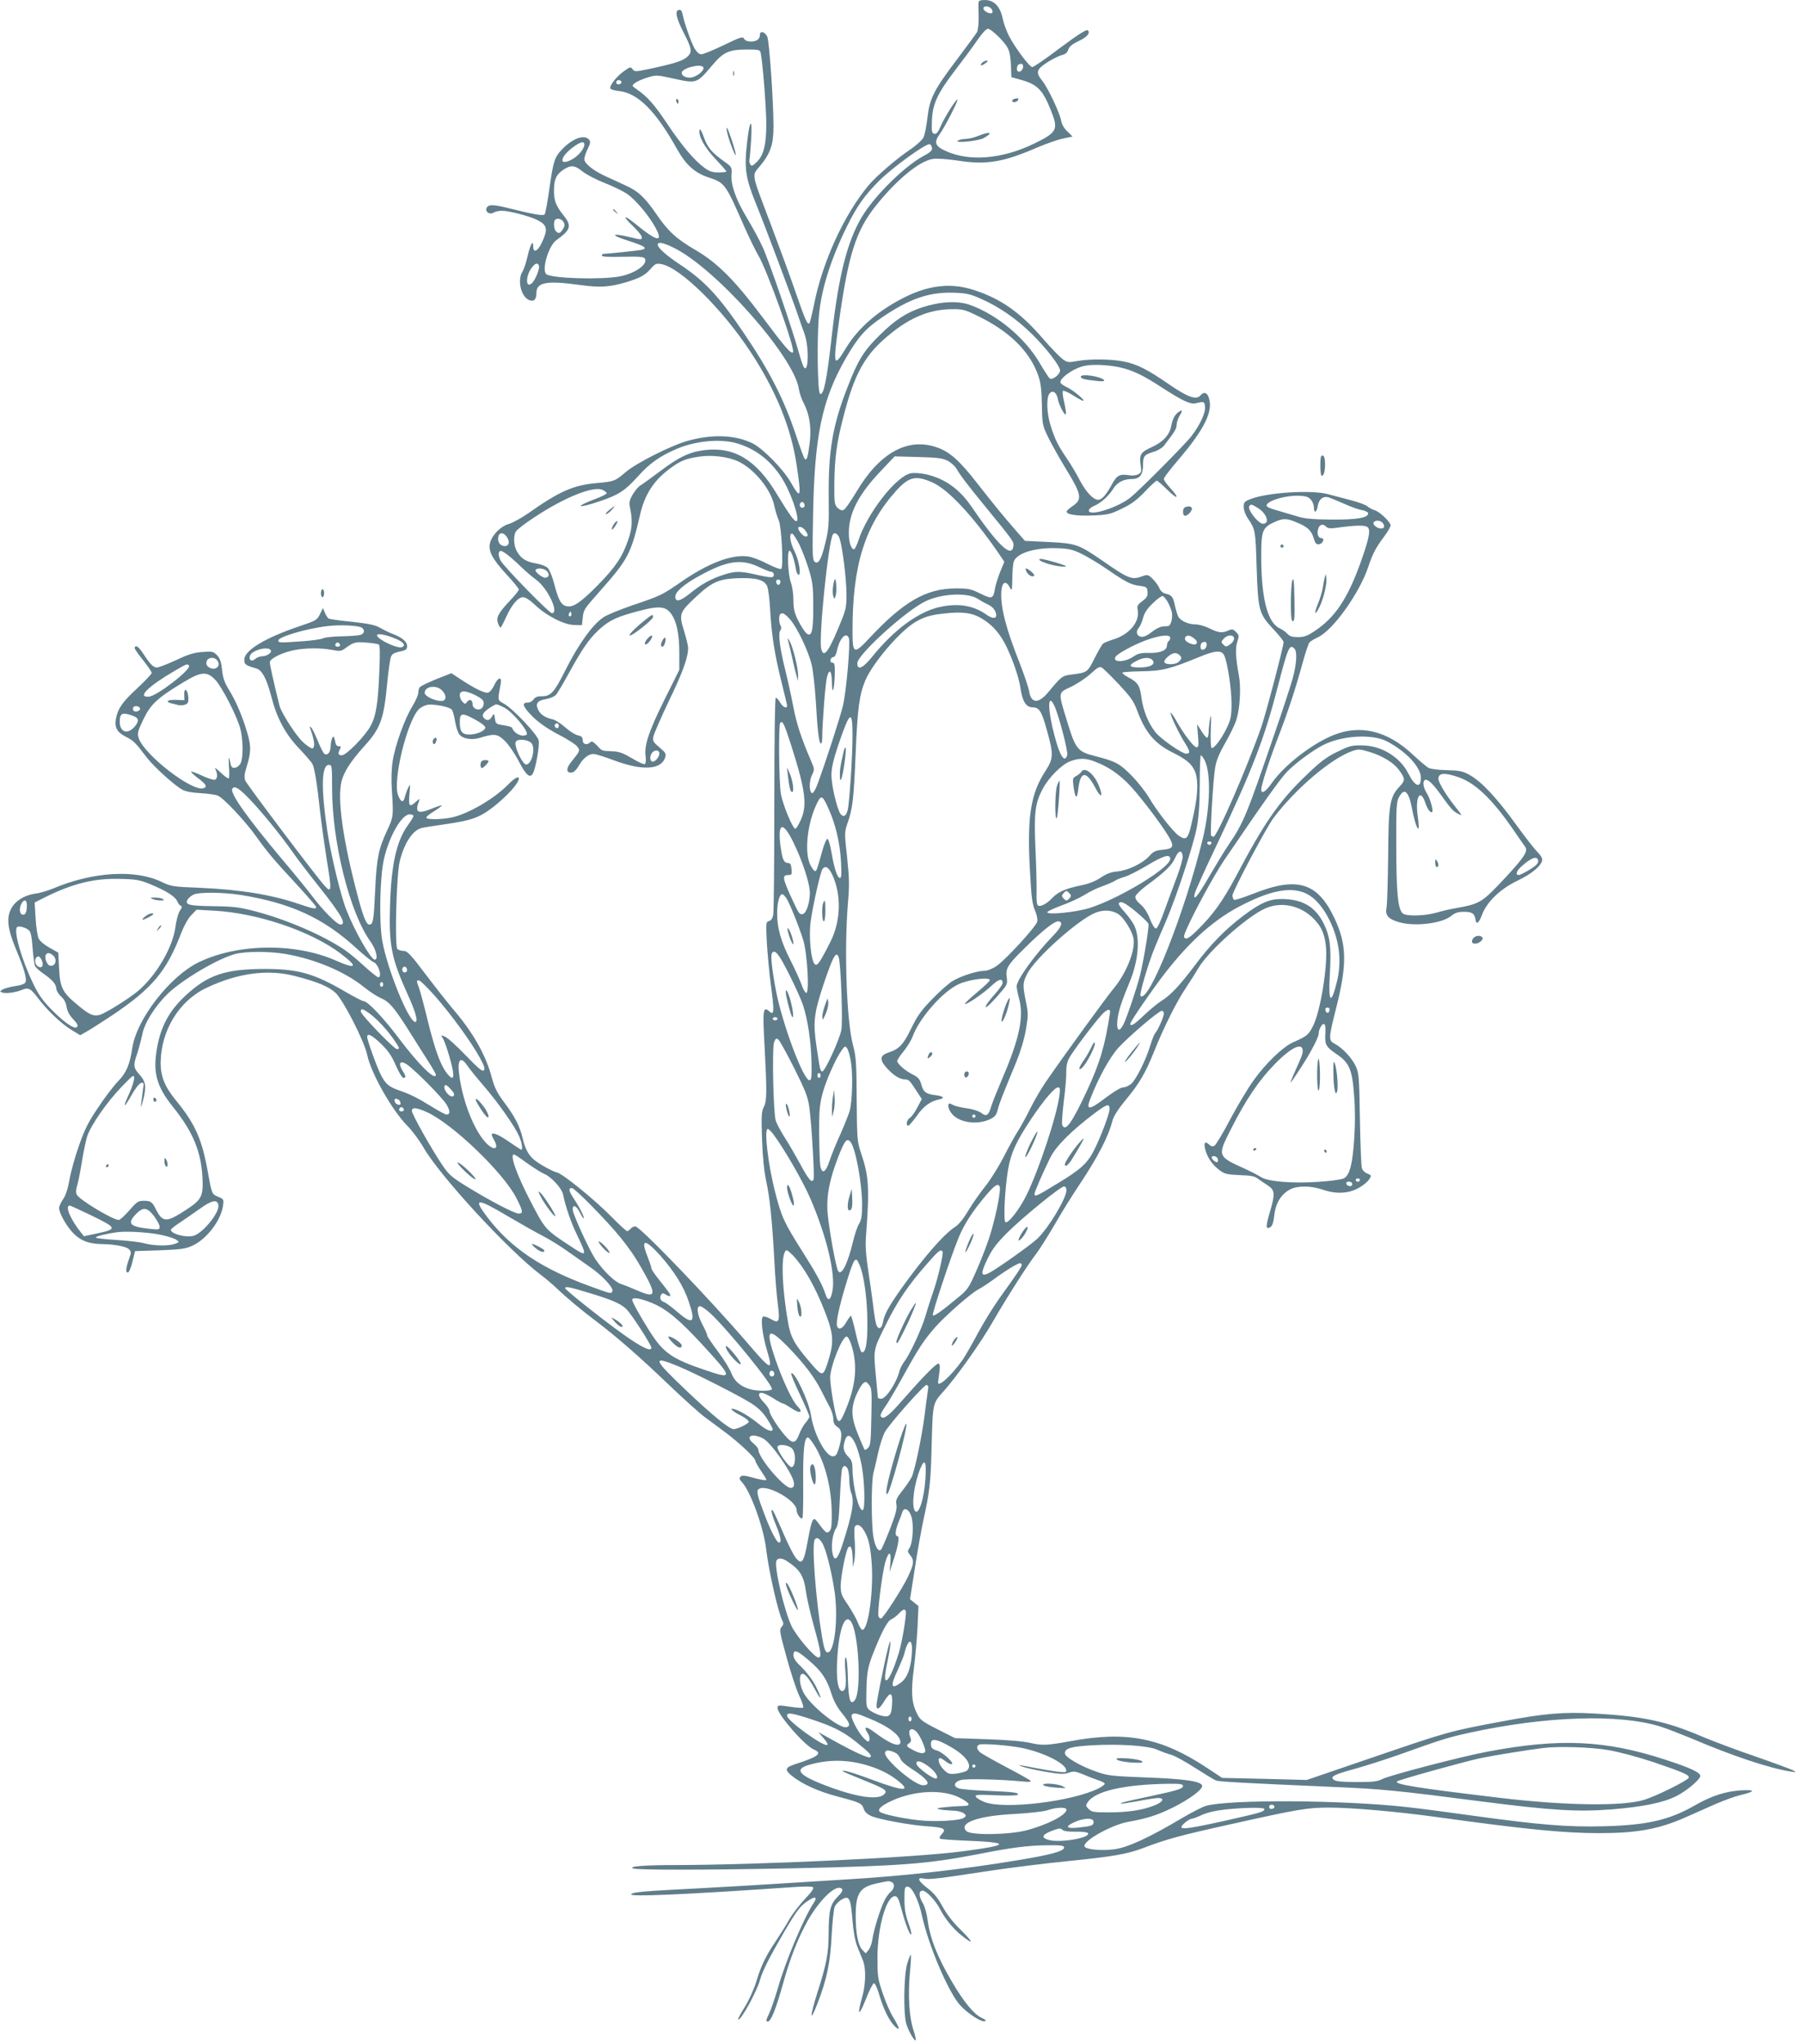 <?xml version="1.0" standalone="no"?>
<!DOCTYPE svg PUBLIC "-//W3C//DTD SVG 20010904//EN"
 "http://www.w3.org/TR/2001/REC-SVG-20010904/DTD/svg10.dtd">
<svg version="1.0" xmlns="http://www.w3.org/2000/svg"
 width="1130pt" height="1280pt" viewBox="0 0 1130 1280"
 preserveAspectRatio="xMidYMid meet">
<g transform="translate(0,1280) scale(0.1,-0.1)"
fill="#607d8b" stroke="none">
<path d="M6129 12783 c0 -10 0 -50 1 -90 1 -40 -4 -82 -10 -94 -7 -12 -64 -90
-127 -173 -144 -191 -170 -242 -184 -366 -6 -52 -17 -107 -25 -122 -8 -15 -44
-48 -79 -72 -86 -57 -214 -167 -263 -225 -153 -182 -290 -479 -343 -748 -12
-59 -25 -112 -29 -117 -12 -12 -25 16 -89 201 -32 93 -100 278 -151 413 -129
342 -122 305 -68 372 65 80 83 133 83 248 0 152 -26 533 -39 560 -14 31 -46
40 -46 13 0 -28 -20 -43 -57 -43 -20 0 -36 6 -42 17 -8 16 -21 12 -128 -40
-65 -31 -128 -57 -140 -57 -14 0 -28 13 -42 36 -21 36 -66 163 -76 217 -4 20
-11 27 -23 25 -26 -5 -16 -51 28 -138 54 -105 57 -124 28 -153 -27 -27 -79
-44 -233 -77 -94 -20 -100 -20 -112 -4 -12 17 -16 16 -55 -12 -45 -31 -91 -90
-85 -108 2 -6 26 -13 53 -16 119 -12 232 -125 365 -364 55 -98 110 -148 194
-176 107 -36 107 -36 230 -316 30 -67 67 -143 83 -170 55 -89 236 -594 219
-610 -12 -12 -46 26 -192 221 -171 228 -279 337 -415 417 -125 73 -175 119
-248 226 -73 106 -115 146 -197 182 -33 16 -85 39 -115 53 -79 35 -140 83
-140 109 0 12 9 41 21 65 17 35 19 46 9 58 -29 35 -103 9 -167 -58 -50 -51
-57 -73 -83 -257 -11 -79 -24 -148 -29 -153 -10 -10 -72 1 -224 39 -100 25
-131 25 -140 -1 -9 -22 21 -41 44 -27 10 7 34 12 52 12 46 0 177 -34 225 -59
60 -31 65 -57 27 -138 -26 -57 -55 -71 -55 -27 0 46 -18 15 -35 -59 -9 -39
-23 -83 -32 -97 -33 -50 -12 -152 37 -177 32 -16 50 -1 50 43 0 67 65 78 276
49 120 -17 183 -13 284 17 91 28 120 44 156 85 28 32 35 35 67 29 119 -22 383
-282 559 -551 159 -242 254 -476 288 -708 31 -205 26 -218 -36 -109 -48 84
-173 211 -239 245 -107 53 -250 60 -405 17 -103 -28 -323 -139 -389 -195 -68
-58 -75 -61 -181 -70 -149 -13 -235 -51 -432 -190 -43 -30 -97 -59 -120 -66
-51 -14 -104 -67 -118 -117 -14 -51 12 -101 103 -200 43 -46 77 -88 77 -94 0
-6 -27 -40 -61 -75 -69 -74 -83 -102 -69 -138 5 -14 12 -25 15 -25 3 0 18 28
34 63 36 80 76 127 107 127 16 0 43 -18 77 -50 69 -66 182 -124 245 -124 l47
-1 5 46 c6 52 7 53 105 164 180 203 197 235 255 485 28 121 84 209 180 281 69
52 101 66 187 79 82 13 185 0 250 -31 99 -48 203 -175 223 -277 7 -31 19 -72
28 -91 18 -42 30 -295 15 -304 -6 -4 -44 11 -86 32 -41 22 -96 43 -121 46
-101 15 -250 -41 -421 -160 -117 -81 -127 -86 -302 -145 -81 -28 -165 -62
-185 -77 -68 -46 -156 -170 -236 -329 -69 -138 -92 -164 -145 -164 -31 0 -45
-5 -55 -20 -7 -11 -23 -20 -37 -20 -40 0 -30 -26 32 -89 40 -38 91 -74 161
-111 57 -29 111 -64 119 -77 17 -25 18 -23 -41 -97 -32 -40 -29 -69 6 -64 13
2 30 19 43 42 29 52 68 80 103 73 15 -3 72 -21 127 -42 170 -62 284 -55 310
18 9 27 6 32 -34 66 -40 34 -44 41 -38 70 4 18 47 117 96 220 87 179 121 274
121 333 0 15 -12 64 -26 109 -32 102 -28 115 72 208 102 96 145 115 263 120
114 4 165 -9 185 -47 8 -16 16 -79 20 -152 9 -159 28 -278 71 -451 19 -76 35
-143 35 -148 0 -22 -26 -10 -43 19 -10 17 -22 30 -28 30 -5 0 -9 -254 -9 -664
0 -365 -3 -678 -7 -696 -4 -21 -13 -35 -26 -38 -19 -5 -20 -11 -14 -131 4 -69
15 -192 26 -274 22 -162 20 -189 -10 -161 -40 36 -43 10 -30 -218 15 -285 15
-342 -5 -381 -14 -27 -16 -56 -11 -202 4 -111 13 -201 26 -260 23 -107 37
-244 51 -495 5 -102 15 -227 22 -278 14 -111 8 -123 -45 -92 -20 12 -42 18
-48 14 -16 -10 -4 -113 25 -210 40 -133 27 -129 -120 43 -240 280 -676 733
-705 733 -9 0 -22 -7 -29 -15 -7 -8 -17 -15 -22 -15 -5 0 -51 42 -101 93 -107
108 -301 265 -337 274 -28 6 -115 54 -146 81 -34 29 -55 68 -70 132 -18 77
-48 136 -117 228 -44 59 -59 89 -77 155 -37 141 -120 287 -249 435 -25 30 -98
122 -161 205 -98 130 -119 152 -142 152 -15 0 -32 5 -39 12 -18 18 -6 469 15
551 28 111 79 190 134 206 9 3 82 15 162 26 152 22 204 41 284 102 88 68 166
153 166 183 0 17 -31 0 -65 -36 -81 -83 -223 -170 -334 -203 -61 -18 -181 -22
-181 -6 0 6 23 24 51 41 27 17 48 33 46 35 -2 2 -31 -7 -65 -21 -87 -35 -105
-23 -77 50 7 16 2 14 -22 -8 -39 -36 -46 -25 -38 55 5 61 5 62 -9 33 -8 -16
-17 -43 -21 -58 -8 -38 -27 -30 -43 17 -31 95 57 455 130 533 12 13 36 25 54
29 39 7 138 -12 154 -30 6 -8 15 -40 20 -71 5 -32 16 -68 25 -81 19 -30 76
-41 130 -25 90 28 110 26 154 -16 23 -21 63 -78 89 -128 47 -91 72 -112 90
-78 18 33 43 176 36 206 -8 37 -160 198 -217 230 -42 24 -41 16 -21 125 9 48
-17 42 -41 -10 -13 -27 -28 -44 -40 -46 -23 -3 -89 30 -173 86 l-55 36 -41
-16 c-82 -31 -151 -63 -158 -73 -4 -5 -8 -21 -8 -33 0 -13 -16 -50 -36 -83
-50 -81 -110 -248 -125 -348 -8 -56 -9 -120 -4 -190 10 -151 9 -158 -31 -243
-53 -116 -64 -165 -74 -368 -9 -196 -13 -220 -37 -220 -19 0 -38 48 -74 184
-92 349 -127 601 -100 713 15 59 58 126 139 216 105 115 126 171 147 398 8 82
19 158 25 169 10 18 18 22 72 34 21 5 28 12 28 31 0 26 -32 53 -90 75 -19 7
-54 24 -77 37 -33 19 -70 27 -178 39 -75 7 -141 17 -147 20 -5 4 -16 20 -23
36 l-12 30 -19 -38 c-18 -37 -25 -41 -126 -75 -217 -73 -348 -152 -348 -210 0
-30 7 -36 75 -55 37 -11 65 -64 95 -179 34 -133 88 -233 173 -322 41 -43 79
-87 84 -98 13 -25 29 -121 48 -300 9 -77 27 -207 40 -290 34 -204 33 -222 -12
-172 -52 57 -488 635 -497 659 -7 20 -6 40 7 80 29 95 31 129 8 211 -29 102
-72 205 -117 277 -28 46 -38 74 -43 124 -5 50 -13 72 -31 92 -23 24 -30 26
-91 21 -52 -3 -88 -14 -166 -51 -55 -25 -108 -46 -120 -46 -23 0 -43 20 -87
88 -29 44 -47 55 -53 35 -2 -4 22 -39 52 -76 30 -38 55 -74 55 -81 0 -7 -41
-50 -90 -96 -92 -84 -122 -127 -134 -191 -10 -55 7 -85 62 -113 48 -24 60 -36
132 -131 42 -55 177 -178 223 -201 19 -11 64 -19 112 -21 44 -3 92 -9 108 -15
36 -14 174 -161 242 -257 68 -96 111 -147 258 -305 64 -70 117 -131 117 -136
0 -15 -16 -12 -109 19 -168 58 -368 90 -616 101 -173 7 -182 8 -245 38 -165
79 -431 62 -677 -42 -34 -14 -83 -29 -110 -32 -69 -9 -129 -46 -154 -96 -30
-58 -21 -127 29 -248 53 -126 72 -192 61 -212 -5 -10 -30 -19 -61 -23 -29 -4
-64 -13 -78 -20 -22 -12 -23 -14 -8 -20 23 -9 84 -1 126 16 40 17 54 9 100
-52 57 -76 145 -159 205 -196 l59 -36 41 23 c23 13 92 57 154 98 257 172 346
278 439 522 17 44 42 89 62 109 l33 34 107 -6 c274 -14 611 -129 796 -269 112
-85 100 -101 -32 -43 -254 112 -616 107 -859 -12 -179 -87 -386 -354 -414
-533 -17 -110 -37 -157 -91 -213 -28 -29 -84 -103 -125 -165 -61 -90 -84 -137
-119 -238 -25 -69 -51 -165 -59 -212 -10 -57 -24 -99 -40 -122 -14 -20 -25
-45 -25 -55 0 -35 53 -125 96 -165 46 -43 93 -59 169 -61 83 -1 155 -15 172
-32 16 -16 16 -20 0 -64 -20 -57 -22 -86 -4 -81 6 3 19 33 27 69 l16 64 154 5
c132 5 162 9 205 29 89 40 180 159 192 252 5 37 4 40 -30 54 -41 17 -40 15
-67 164 -36 199 -79 295 -200 442 -69 85 -94 148 -94 234 2 201 115 387 286
468 197 94 386 119 558 74 139 -36 208 -65 251 -104 48 -44 182 -305 199 -390
24 -114 155 -346 251 -443 30 -30 76 -92 102 -137 101 -176 529 -641 732 -795
33 -25 78 -63 100 -84 61 -59 151 -134 250 -209 133 -101 269 -220 455 -398
91 -87 194 -180 229 -205 35 -26 91 -67 124 -92 80 -59 187 -159 187 -175 0
-7 16 -36 35 -64 19 -28 35 -53 35 -57 0 -8 -39 -1 -102 17 -37 10 -51 10 -60
1 -9 -9 -7 -17 10 -35 53 -57 136 -285 151 -420 16 -135 76 -401 103 -450 7
-14 5 -23 -7 -36 -14 -17 -12 -31 31 -187 25 -93 61 -202 79 -241 19 -40 30
-75 26 -77 -4 -3 -36 -1 -72 4 -86 13 -89 12 -89 -6 0 -41 171 -237 227 -260
57 -24 30 -45 -119 -93 -60 -20 -64 -34 -21 -70 65 -53 168 -100 290 -132 141
-37 152 -42 164 -79 7 -19 23 -33 48 -44 57 -22 244 -56 346 -63 107 -7 125
-16 95 -48 -14 -15 -18 -25 -11 -30 6 -3 68 -8 139 -11 309 -12 307 -28 -8
-69 -290 -38 -1267 -84 -1795 -85 -189 0 -291 -8 -260 -21 28 -11 460 -10
1010 1 668 14 834 27 1155 89 206 41 310 54 430 55 87 1 105 -2 105 -14 0 -23
-81 -45 -286 -79 -347 -58 -730 -101 -1079 -121 -102 -6 -282 -18 -400 -25
-118 -8 -348 -21 -510 -30 -357 -18 -428 -24 -437 -38 -10 -17 334 -2 986 43
92 7 148 7 154 1 6 -6 -12 -33 -51 -73 -33 -35 -77 -92 -98 -128 -20 -36 -58
-96 -84 -135 -64 -95 -93 -155 -123 -255 -15 -48 -46 -117 -72 -159 -26 -40
-44 -75 -41 -78 13 -13 117 176 136 247 15 55 58 140 148 295 85 145 104 169
154 202 45 30 60 24 34 -15 -63 -96 -177 -367 -225 -537 -18 -60 -41 -128 -52
-151 -22 -46 -23 -54 -9 -54 18 0 50 79 91 225 48 173 94 290 156 403 78 138
182 237 216 203 8 -8 2 -21 -27 -50 -46 -47 -55 -84 -56 -231 0 -123 -13 -189
-70 -368 -48 -152 -49 -197 -1 -72 60 153 82 260 90 430 5 86 13 166 20 181 7
14 26 34 43 43 47 28 56 10 67 -125 6 -76 17 -134 31 -170 12 -30 28 -70 36
-89 19 -51 17 -145 -6 -228 -33 -117 -22 -125 22 -15 22 57 46 103 52 103 7 0
23 -34 35 -78 26 -87 62 -160 97 -193 34 -32 30 -11 -11 57 -20 32 -50 102
-67 154 -30 87 -32 106 -32 220 0 191 56 385 109 385 16 0 24 -14 41 -80 25
-95 56 -174 62 -157 2 6 -7 39 -20 74 -16 46 -23 85 -23 143 0 73 2 80 20 80
27 0 69 -83 90 -183 42 -188 165 -478 239 -560 46 -50 129 -105 153 -100 13 3
8 9 -20 22 -48 23 -112 102 -183 223 -93 157 -139 275 -154 390 -5 39 -18 86
-30 105 -26 43 -27 78 -1 78 22 0 82 -63 107 -112 30 -60 84 -127 136 -168 79
-63 77 -47 -3 33 -48 46 -89 99 -115 147 -31 56 -55 86 -98 118 -58 45 -65 68
-16 57 31 -7 94 1 415 50 127 19 345 46 485 60 281 28 370 44 469 81 146 56
230 79 546 149 421 94 484 105 616 105 147 0 431 -25 684 -60 548 -76 791
-100 1012 -100 238 0 374 25 543 100 52 23 136 60 185 82 50 22 119 47 155 56
97 23 99 35 5 30 -97 -6 -185 -35 -285 -92 -163 -94 -302 -126 -575 -133 -225
-6 -404 9 -817 66 -156 22 -346 47 -423 55 -400 44 -1102 48 -1251 7 -21 -6
-88 -40 -149 -76 -205 -122 -341 -185 -425 -196 -82 -11 -181 -1 -187 18 -12
34 171 136 275 154 120 22 180 41 278 89 102 51 184 111 184 135 0 29 -102 45
-360 54 -202 8 -232 11 -297 34 -103 35 -203 93 -203 117 0 31 36 42 167 50
173 10 356 -2 413 -28 25 -11 63 -25 85 -31 22 -6 90 -43 150 -82 61 -39 119
-74 131 -79 19 -8 172 -16 744 -41 290 -12 399 -23 915 -90 444 -57 605 -67
823 -50 192 16 318 41 400 82 64 31 152 105 152 127 0 22 -62 51 -216 101
-377 124 -665 137 -1119 51 -160 -30 -612 -148 -656 -171 -32 -16 -59 -19
-162 -19 -85 0 -129 4 -141 13 -28 20 -4 33 135 71 68 19 189 58 269 86 274
98 305 108 445 139 479 104 934 119 1194 39 36 -11 123 -45 194 -74 252 -108
488 -187 622 -208 38 -6 39 -6 15 8 -14 7 -119 46 -234 86 -115 39 -266 96
-335 125 -225 96 -371 127 -671 144 -198 11 -314 1 -580 -49 -332 -62 -338
-64 -795 -220 l-430 -147 -265 7 -265 6 -95 63 c-286 189 -503 232 -855 167
-146 -27 -178 -28 -251 -11 -44 10 -142 19 -271 23 l-201 7 -109 55 c-100 51
-110 59 -131 102 -32 65 -37 133 -18 278 9 69 19 185 23 258 l6 134 -26 21
-27 22 30 192 c16 106 41 243 54 305 38 170 46 234 51 453 8 285 6 274 76 353
84 94 234 306 309 437 82 143 223 364 271 424 20 27 72 108 115 182 42 74 112
186 155 250 116 174 182 301 208 404 7 25 36 71 78 122 89 107 126 169 183
311 60 149 139 308 199 397 26 39 60 93 76 120 61 107 305 325 420 376 101 45
221 19 303 -64 49 -50 68 -93 77 -172 13 -120 -34 -411 -82 -503 -28 -54 -37
-61 -125 -100 -64 -29 -173 -134 -249 -242 -35 -49 -100 -158 -144 -241 -44
-84 -88 -157 -97 -163 -13 -8 -22 -6 -36 8 -25 22 -34 9 -22 -35 14 -50 44
-93 86 -125 34 -26 47 -29 128 -33 71 -2 96 -7 116 -23 14 -10 41 -29 60 -41
46 -30 48 -52 15 -164 -28 -95 -28 -116 3 -97 12 8 19 31 24 75 8 74 43 131
98 160 46 25 131 24 205 -1 64 -22 121 -25 176 -10 44 12 97 47 117 77 13 21
12 23 -12 33 -15 5 -30 20 -35 32 -5 13 -10 151 -13 308 -4 259 -6 289 -25
331 -23 51 -83 116 -130 141 -43 22 -43 32 8 232 67 267 65 391 -11 553 -106
227 -233 266 -508 157 -62 -24 -117 -42 -122 -39 -6 4 -10 16 -10 28 0 25 214
429 257 485 142 187 362 373 494 419 38 13 48 12 108 -6 80 -24 150 -67 183
-112 41 -55 41 -66 4 -105 -61 -65 -69 -112 -71 -434 -2 -157 -6 -302 -10
-323 -10 -49 10 -72 78 -92 99 -29 271 -8 328 40 24 19 42 25 79 25 50 0 66
-10 72 -48 5 -36 21 -24 41 30 31 81 114 161 222 213 93 44 155 98 155 133 0
10 -14 31 -31 48 -17 16 -76 92 -132 169 -119 166 -218 271 -290 311 -45 25
-64 29 -144 31 -51 1 -102 7 -114 14 -12 6 -57 44 -100 84 -159 149 -328 190
-498 121 -134 -54 -306 -188 -383 -297 -40 -58 -68 -75 -68 -43 0 28 51 184
105 325 61 157 112 312 155 471 17 62 36 118 42 125 6 7 29 21 52 32 93 41
260 274 316 440 27 83 49 123 99 190 23 30 41 62 41 71 0 21 -68 86 -100 95
-14 4 -34 15 -45 24 -11 10 -58 27 -105 39 -47 12 -110 29 -140 37 -104 29
-385 11 -489 -31 -36 -14 -41 -20 -41 -49 0 -18 11 -48 24 -68 49 -72 50 -75
57 -307 9 -273 14 -293 105 -390 35 -37 64 -73 64 -81 0 -28 -112 -453 -141
-536 -92 -261 -276 -683 -298 -683 -5 0 -12 4 -15 8 -7 12 12 347 25 422 7 47
25 90 65 160 30 52 61 117 69 145 22 72 29 200 15 275 -21 114 -23 170 -10
211 12 37 12 42 -8 61 -18 19 -25 20 -47 10 -38 -18 -64 -15 -119 13 -28 14
-67 25 -88 25 -45 0 -93 22 -108 49 -5 11 -15 42 -21 70 -11 54 -20 65 -60 74
-16 4 -31 18 -38 36 -7 16 -26 41 -42 57 -27 26 -32 27 -62 16 -68 -25 -86
-18 -249 95 -153 105 -166 110 -341 119 l-147 7 -58 66 c-80 92 -134 158 -235
287 -117 151 -180 207 -263 234 -182 61 -357 -38 -501 -282 -35 -58 -70 -109
-80 -112 -10 -4 -24 1 -37 14 -19 19 -21 32 -20 153 2 158 14 252 55 410 72
283 137 399 298 528 126 103 246 151 380 153 68 1 84 -3 152 -36 206 -97 336
-223 391 -376 16 -44 22 -86 24 -185 2 -123 4 -131 37 -200 19 -40 71 -133
116 -207 96 -157 101 -187 41 -228 -19 -13 -36 -27 -38 -33 -8 -20 56 -31 159
-27 97 4 113 7 184 42 60 28 94 53 145 106 37 39 71 70 76 70 5 0 34 -26 66
-57 65 -65 80 -56 18 11 -22 24 -40 49 -40 57 0 8 39 59 86 114 170 198 227
314 194 399 -11 30 -31 33 -51 10 -25 -31 -80 -11 -196 69 -135 93 -197 125
-282 143 -79 16 -215 18 -295 3 -54 -10 -61 -9 -91 13 -17 13 -73 70 -123 128
-141 164 -265 251 -435 305 -140 45 -278 30 -432 -47 -166 -84 -288 -190 -366
-317 -78 -130 -83 -114 -44 164 58 417 106 569 228 723 131 165 276 285 361
297 24 4 89 -1 152 -10 181 -29 288 -11 502 82 57 24 130 50 162 56 l58 12
-32 32 c-21 19 -35 44 -39 66 -8 48 -81 203 -117 249 -44 55 -40 72 30 118 34
21 75 42 91 45 21 5 34 15 40 34 7 19 25 35 61 52 57 26 79 52 62 69 -8 8 -56
-22 -173 -109 -88 -67 -167 -121 -175 -121 -17 0 -104 116 -145 193 -16 31
-35 82 -41 113 -16 75 -54 114 -111 114 -30 0 -39 -4 -40 -17z m81 -38 c6 -8
9 -19 6 -24 -9 -14 -56 8 -56 26 0 18 34 17 50 -2z m53 -183 c59 -63 65 -79
70 -186 l2 -59 60 -17 c103 -28 137 -63 188 -192 48 -120 40 -137 -109 -209
-196 -95 -403 -112 -549 -45 -69 31 -77 54 -37 109 34 48 115 207 109 213 -7
7 -83 -115 -106 -169 -15 -36 -26 -48 -38 -45 -15 3 -18 14 -16 70 2 112 31
177 142 323 55 72 121 160 146 198 28 40 53 67 64 67 10 0 43 -26 74 -58z
m-1498 -94 c12 -55 35 -343 35 -444 0 -131 -17 -197 -60 -239 -26 -25 -32 -27
-40 -15 -5 8 -8 22 -6 30 3 8 7 65 11 125 9 141 -9 131 -25 -14 -19 -165 -11
-224 55 -386 58 -143 231 -603 265 -704 10 -31 28 -81 39 -111 31 -85 25 -265
-7 -204 -5 11 -17 46 -26 79 -44 158 -192 590 -230 670 -23 50 -68 132 -99
183 -67 112 -100 204 -95 269 3 45 2 48 -42 79 -82 59 -107 88 -131 154 -14
40 -25 58 -27 46 -8 -38 31 -109 99 -181 38 -40 69 -75 69 -79 0 -3 -22 -6
-48 -6 -38 0 -58 6 -88 28 -65 47 -144 141 -236 279 -81 121 -124 169 -194
217 -27 19 -27 19 -7 36 12 9 46 25 77 34 55 17 59 17 151 -3 162 -36 157 -37
258 82 68 80 102 96 209 97 83 0 88 -1 93 -22z m1643 -90 c-4 -29 -38 -38 -38
-10 0 22 8 32 27 32 9 0 13 -8 11 -22z m-2003 1 c9 -14 -20 -44 -56 -59 -34
-15 -79 -1 -79 24 0 29 120 60 135 35z m-512 -94 c1 -5 -6 -11 -15 -13 -11 -2
-18 3 -18 13 0 17 30 18 33 0z m-233 -391 c0 -27 -40 -74 -82 -95 -81 -41 -70
20 14 81 46 33 68 38 68 14z m2178 -21 c2 -15 -10 -27 -55 -51 -116 -62 -303
-246 -383 -378 -92 -153 -147 -366 -190 -749 -31 -276 -50 -370 -73 -362 -16
5 -21 348 -7 494 15 163 74 350 175 555 64 129 110 194 204 288 85 84 293 234
315 227 6 -2 12 -13 14 -24z m-2189 -147 c22 -18 83 -50 136 -71 52 -20 116
-51 143 -69 54 -38 136 -135 178 -212 52 -96 10 -88 -126 24 -74 60 -85 52
-17 -12 31 -30 57 -62 57 -70 0 -19 1 -19 -75 -1 -117 28 -125 14 -12 -22 107
-34 127 -48 85 -58 -21 -4 -216 -25 -239 -25 -5 0 -9 -5 -9 -11 0 -7 42 -9
130 -7 104 2 132 0 139 -11 22 -35 -59 -93 -157 -112 -114 -22 -426 -13 -460
14 -31 25 14 179 63 213 89 63 97 89 49 150 -51 63 -64 95 -64 159 0 72 14
102 59 132 46 31 72 29 120 -11z m-119 -317 c9 -16 8 -26 -5 -45 -17 -27 -26
-29 -43 -12 -13 13 -16 60 -5 71 13 14 43 6 53 -14z m685 -158 c263 -125 759
-684 789 -887 3 -23 17 -64 31 -90 37 -72 49 -157 36 -254 -11 -86 -18 -107
-31 -93 -4 4 -29 71 -54 147 -74 223 -165 402 -328 642 -156 230 -242 323
-398 427 -86 57 -140 105 -140 124 0 20 30 15 95 -16z m-840 -112 c10 -14 -21
-93 -44 -113 -40 -36 -39 48 0 98 22 28 34 32 44 15z m2771 -211 c111 -48 224
-127 320 -222 91 -90 174 -199 174 -226 0 -25 -49 -63 -65 -50 -6 5 -36 51
-65 101 -94 157 -267 300 -436 360 -76 27 -185 21 -298 -16 -98 -32 -170 -79
-267 -175 -98 -96 -134 -154 -198 -319 -97 -245 -124 -408 -120 -716 2 -146
-1 -182 -20 -260 -26 -109 -45 -142 -68 -123 -14 11 -15 47 -10 298 9 492 56
716 204 975 76 132 123 186 223 254 174 119 296 162 450 158 83 -3 105 -7 176
-39z m894 -435 c69 -19 133 -51 238 -120 129 -83 178 -106 210 -99 54 13 57
12 60 -21 4 -39 -32 -116 -88 -188 -39 -50 -317 -330 -377 -379 -77 -64 -263
-123 -263 -83 0 8 14 21 32 28 42 17 92 62 119 105 26 43 66 64 118 64 50 0
71 26 71 91 0 53 8 62 68 80 24 7 52 24 63 38 68 88 79 106 79 130 0 14 9 41
20 59 20 33 17 40 -11 19 -21 -16 -35 -44 -43 -86 -10 -55 -52 -100 -121 -131
-71 -32 -80 -47 -70 -114 6 -39 4 -46 -15 -56 -13 -7 -38 -10 -59 -6 -57 9
-76 -1 -106 -57 -35 -65 -63 -97 -86 -97 -31 0 -75 47 -114 120 -20 39 -56
100 -80 135 -57 83 -78 125 -104 209 -24 76 -28 173 -8 200 19 26 45 10 53
-32 7 -40 46 -112 51 -95 2 5 -3 38 -11 74 -9 35 -12 67 -8 71 4 4 32 -8 62
-27 30 -19 59 -35 65 -35 16 1 -62 66 -100 84 -19 9 -37 21 -41 27 -16 26 85
97 155 109 59 11 171 3 241 -17z m-2433 -467 c139 -37 252 -134 322 -277 44
-91 76 -198 63 -211 -12 -12 -44 33 -126 168 -128 214 -267 298 -454 275 -95
-12 -161 -44 -277 -132 -55 -41 -110 -81 -122 -88 -12 -6 -34 -32 -49 -56 -20
-35 -25 -53 -19 -78 18 -86 16 -132 -9 -205 -37 -109 -80 -173 -191 -286 -109
-111 -157 -143 -198 -132 -33 8 -50 40 -76 141 -11 43 -29 87 -40 98 -11 11
-42 23 -71 28 -62 10 -94 29 -120 72 -22 35 -26 97 -9 128 6 11 58 52 117 90
189 125 369 197 426 171 14 -6 26 -16 26 -21 0 -5 -33 -22 -72 -36 -134 -51
-113 -62 26 -15 122 41 160 66 244 159 73 81 136 125 241 170 114 49 267 64
368 37z m1328 -111 c23 -12 48 -35 60 -56 20 -36 69 -100 178 -233 175 -214
178 -218 175 -245 -9 -80 -95 0 -267 252 -74 107 -166 171 -282 197 -32 7 -73
10 -94 6 -92 -18 -273 -250 -329 -423 -10 -29 -22 -53 -26 -53 -19 0 -34 47
-33 105 0 121 62 240 198 383 l89 94 146 -4 c119 -3 152 -7 185 -23z m-91
-138 c96 -44 247 -205 405 -433 l42 -62 -26 -63 c-14 -35 -28 -81 -32 -101
-10 -69 -19 -72 -93 -35 -59 29 -73 32 -155 32 -185 -1 -326 -83 -541 -313
-96 -103 -104 -99 -104 50 0 410 78 657 273 874 81 90 125 99 231 51z m2368
-107 c10 -12 18 -33 18 -46 0 -40 17 -36 24 6 7 44 33 65 69 55 12 -4 56 -22
97 -40 41 -19 92 -37 113 -40 20 -4 37 -13 37 -20 0 -28 -71 -40 -230 -39
-115 1 -169 6 -210 19 -30 9 -82 24 -115 34 -33 9 -66 20 -73 25 -43 27 100
77 202 71 37 -2 54 -8 68 -25z m-3172 -36 c0 -8 -7 -14 -15 -14 -15 0 -21 21
-9 33 10 9 24 -2 24 -19z m2837 -14 c58 -35 80 -100 34 -100 -29 0 -99 89 -86
110 9 14 15 13 52 -10z m246 -92 c68 -28 91 -50 106 -99 10 -33 16 -40 34 -37
24 3 37 38 14 38 -19 0 -29 25 -21 55 8 30 29 38 49 18 12 -12 27 -14 63 -9
127 18 187 19 201 2 17 -20 4 -78 -51 -231 -79 -217 -157 -332 -279 -414 -50
-34 -70 -41 -109 -41 -35 0 -52 5 -65 20 -11 12 -33 28 -51 36 -75 36 -114
190 -114 450 0 161 7 180 84 215 53 24 76 24 139 -3z m535 0 c18 -18 15 -38
-6 -38 -26 0 -56 25 -48 38 9 15 39 15 54 0z m-3614 -50 c20 -28 20 -38 2 -38
-14 0 -46 36 -46 52 0 17 30 7 44 -14z m-1868 -43 c19 -29 12 -55 -14 -55 -24
0 -42 19 -42 45 0 42 31 48 56 10z m1831 -45 c17 -36 44 -105 59 -155 24 -79
28 -107 28 -230 1 -160 -10 -201 -45 -169 -10 9 -32 44 -49 77 -24 49 -30 73
-30 127 0 37 -7 87 -16 111 -18 49 -25 198 -9 200 11 1 30 -53 40 -113 3 -21
11 -38 17 -38 18 0 2 94 -26 149 -28 54 -35 115 -13 109 6 -2 26 -33 44 -68z
m252 38 c18 -54 42 -247 43 -343 1 -77 -3 -100 -27 -160 -82 -205 -115 -253
-131 -188 -17 67 44 668 73 716 10 17 32 4 42 -25z m1513 -95 c37 -18 109 -61
160 -96 119 -82 153 -100 208 -106 42 -6 45 -8 48 -37 2 -25 -3 -36 -32 -58
-30 -22 -35 -31 -30 -55 15 -73 -50 -153 -148 -184 -29 -9 -59 -21 -66 -26 -8
-4 -32 -46 -55 -92 -46 -91 -45 -91 -151 -104 -52 -7 -61 -14 -139 -109 -62
-75 -109 -73 -121 6 -4 24 -31 103 -60 178 -86 216 -120 351 -114 446 4 59 28
72 52 27 15 -27 15 -26 17 52 0 44 4 91 8 105 15 54 128 91 266 87 77 -2 100
-7 157 -34z m-3596 -5 c17 -13 55 -46 85 -75 29 -29 74 -67 99 -85 72 -54 144
-208 97 -208 -17 0 -302 292 -321 329 -17 32 -16 61 2 61 4 0 22 -10 38 -22z
m1576 -78 c34 -16 68 -30 75 -30 17 0 27 -20 15 -32 -6 -6 -39 -2 -96 11 -110
26 -141 26 -218 0 -77 -25 -137 -59 -207 -116 -61 -49 -91 -56 -91 -19 0 31
58 80 162 136 165 89 252 101 360 50z m-1327 -26 c18 -19 15 -38 -6 -42 -19
-4 -71 37 -64 49 10 15 52 10 70 -7z m1463 -71 c-4 -22 -22 -20 -26 1 -2 10 3
16 13 16 10 0 15 -7 13 -17z m1236 -103 c17 -11 45 -27 63 -35 33 -15 53 -42
53 -69 0 -22 -26 -20 -60 4 -82 58 -174 74 -292 49 -134 -29 -287 -141 -424
-311 -60 -74 -94 -89 -94 -41 0 51 292 318 420 384 101 52 269 61 334 19z
m1190 -19 c10 -18 22 -47 26 -64 7 -36 -6 -87 -23 -88 -7 0 -23 -1 -37 -3 -14
-1 -44 -16 -67 -35 -26 -21 -49 -31 -64 -29 -29 4 -37 33 -16 56 8 9 20 37 27
62 8 32 26 59 62 93 27 27 55 46 61 44 7 -2 20 -18 31 -36z m-3117 -66 c38
-44 58 -128 58 -250 l0 -110 -92 -185 c-98 -197 -129 -288 -119 -357 3 -24 1
-45 -5 -48 -5 -4 -41 12 -80 36 -56 33 -81 42 -122 44 -70 3 -65 1 -98 37 -23
23 -33 28 -41 20 -21 -21 -48 -14 -48 12 0 19 -7 26 -31 31 -17 4 -53 27 -80
51 -27 24 -62 46 -77 49 -46 10 -76 29 -91 60 -19 39 -5 58 50 67 24 4 51 16
60 25 10 10 45 70 80 133 83 152 126 215 186 272 59 55 104 79 198 106 165 48
215 50 252 7z m-621 -22 c-10 -10 -19 5 -10 18 6 11 8 11 12 0 2 -7 1 -15 -2
-18z m2564 -11 c88 -50 140 -116 192 -244 29 -70 52 -146 59 -192 13 -90 36
-126 79 -126 39 0 55 -25 87 -141 43 -154 42 -178 -7 -255 -93 -141 -116 -284
-100 -602 11 -204 15 -233 37 -284 8 -20 13 -47 10 -60 -9 -33 -199 -240 -254
-277 -28 -19 -59 -31 -79 -31 -44 0 -144 -32 -196 -63 -24 -14 -82 -65 -129
-114 -69 -71 -94 -106 -132 -185 -50 -102 -75 -128 -143 -150 -54 -18 -56 -45
-8 -98 41 -45 81 -70 113 -70 23 0 30 -7 73 -74 l32 -49 -29 -54 c-15 -30 -36
-58 -46 -64 -19 -10 -27 -49 -10 -49 5 0 29 28 53 61 42 61 86 93 141 104 39
8 26 21 -28 27 -56 7 -72 20 -85 69 -9 31 -19 43 -53 60 -48 24 -97 67 -97 85
0 6 18 34 40 60 22 27 48 69 57 94 43 116 188 281 289 327 62 29 194 46 194
25 0 -6 -36 -40 -80 -77 -45 -37 -79 -70 -76 -72 8 -8 115 65 166 113 47 44
70 50 70 17 0 -8 -21 -38 -46 -66 -25 -28 -50 -59 -55 -70 -19 -35 16 -6 76
63 54 62 57 67 51 108 -8 59 5 80 121 193 101 100 176 159 200 159 34 0 24
-33 -24 -83 -118 -121 -233 -281 -235 -323 0 -11 7 -47 16 -81 30 -111 1 -249
-104 -493 -32 -75 -64 -155 -71 -178 -17 -58 -30 -67 -62 -42 -14 11 -52 24
-90 29 -36 5 -74 14 -85 20 -28 15 -32 14 -32 -8 0 -11 11 -33 24 -48 45 -53
155 -69 233 -34 36 17 43 26 53 63 11 42 24 76 116 298 27 67 49 140 60 202
15 89 15 103 0 176 -21 103 -20 116 7 171 47 98 324 345 431 386 53 20 107 15
146 -13 32 -24 79 -100 89 -144 17 -72 -43 -224 -127 -323 -46 -56 -293 -395
-419 -577 -29 -42 -73 -117 -98 -167 -24 -49 -59 -113 -78 -143 -19 -29 -59
-102 -90 -163 -31 -60 -83 -144 -116 -185 -33 -41 -81 -110 -107 -153 -29 -50
-59 -86 -82 -101 -70 -44 -202 -197 -338 -388 -77 -109 -105 -160 -113 -207
-7 -39 -25 -51 -39 -24 -6 10 -15 61 -21 113 -6 52 -21 155 -32 229 -15 97
-19 157 -15 215 23 306 19 379 -31 526 -24 72 -25 85 -27 335 -1 232 -4 268
-23 340 -40 147 -56 593 -32 886 10 116 9 159 -5 291 -17 153 -17 155 3 214
32 89 39 154 51 444 11 275 23 361 61 451 46 106 208 297 304 358 58 37 104
51 200 60 100 11 163 3 215 -27z m-1193 -9 c44 -48 116 -198 137 -285 9 -37
20 -139 26 -228 11 -188 19 -258 31 -266 5 -3 9 12 9 33 1 97 20 347 30 383
16 58 30 40 31 -38 2 -87 16 -38 18 61 1 55 -2 67 -15 67 -9 0 -14 7 -12 18 2
9 10 17 18 17 8 0 17 15 22 38 16 79 58 124 75 81 11 -29 -16 -336 -37 -424
-19 -77 -111 -362 -162 -498 -11 -29 -25 -51 -31 -49 -19 6 -20 74 -1 113 17
35 16 38 -5 87 -61 142 -91 232 -111 337 -12 63 -35 168 -51 233 -35 139 -46
231 -31 250 7 8 7 18 2 27 -11 17 -13 64 -3 73 13 13 26 7 60 -30z m-2679 -55
c19 -16 14 -36 -10 -44 -13 -4 -66 -8 -118 -9 -52 -1 -104 -6 -115 -12 -11 -6
-65 -14 -120 -18 -151 -11 -158 -11 -162 2 -8 22 171 76 308 92 83 10 198 4
217 -11z m215 -70 c46 -20 60 -41 34 -51 -27 -10 -146 45 -155 72 -6 18 54 8
121 -21z m4847 8 c0 -8 -4 -18 -10 -21 -5 -3 -10 -15 -10 -25 0 -33 -40 -50
-111 -49 -54 1 -70 -3 -103 -25 -53 -35 -131 -35 -108 1 13 21 112 74 189 103
87 32 153 39 153 16z m151 -5 c31 -25 15 -47 -23 -32 -30 11 -42 27 -33 41 10
15 30 12 56 -9z m249 -1 c0 -11 -12 -27 -26 -36 -23 -16 -26 -16 -41 -1 -15
15 -15 18 2 37 24 27 65 27 65 0z m-5600 -41 c0 -5 -7 -9 -15 -9 -15 0 -20 12
-9 23 8 8 24 -1 24 -14z m242 5 c8 -5 9 -51 4 -168 -8 -201 -20 -277 -54 -341
-34 -64 -153 -185 -181 -185 -23 0 -26 11 -11 40 7 14 6 17 -7 16 -10 0 -19 8
-21 19 -2 11 -6 27 -9 35 -7 21 -21 -14 -22 -56 -1 -35 -20 -57 -38 -46 -7 4
-26 41 -42 81 -17 41 -35 79 -42 85 -9 8 -11 7 -6 -5 21 -60 29 -100 23 -114
-6 -16 -8 -16 -34 0 -15 10 -37 29 -50 44 -46 52 -122 174 -131 210 -38 153
-61 259 -61 273 0 24 80 63 155 77 73 14 166 14 235 1 45 -9 57 -8 78 7 58 42
66 44 135 39 37 -3 72 -8 79 -12z m5186 -6 c-4 -29 -38 -38 -38 -10 0 22 8 32
27 32 9 0 13 -8 11 -22z m550 -20 c19 -19 14 -99 -13 -194 -14 -49 -63 -199
-110 -334 -177 -517 -195 -562 -289 -700 -28 -41 -82 -131 -122 -199 -71 -124
-104 -163 -90 -105 4 16 66 153 138 304 223 471 296 660 379 979 67 259 76
280 107 249z m-6412 -10 c9 -15 -24 -38 -55 -38 -13 0 -33 -8 -43 -17 -22 -20
-42 -6 -32 21 13 35 114 61 130 34z m5973 -34 c20 -45 45 -207 45 -299 0 -77
-4 -99 -27 -148 -31 -68 -85 -140 -98 -131 -5 3 -7 54 -5 117 4 81 3 100 -4
67 -5 -25 -9 -62 -9 -82 -1 -21 -5 -38 -10 -38 -6 0 -22 19 -36 43 l-27 42 6
-72 c5 -60 4 -73 -9 -73 -17 0 -79 81 -125 163 -18 32 -35 56 -37 53 -7 -7 51
-129 88 -187 34 -53 36 -69 10 -69 -28 0 -161 93 -194 135 -44 56 -76 134 -87
215 -11 80 -21 96 -89 132 -17 9 -31 21 -31 25 0 4 53 8 118 9 127 1 184 15
362 89 105 43 142 45 159 9z m-281 4 c16 -16 15 -23 -4 -42 -18 -19 -80 -21
-90 -4 -9 14 40 58 65 58 9 0 22 -5 29 -12z m-6028 -33 c30 -36 -14 -71 -54
-42 -13 9 -16 20 -12 35 8 26 47 30 66 7z m5859 1 c22 -26 -13 -46 -81 -46
-68 0 -74 14 -17 42 41 22 82 23 98 4z m-6035 -35 c15 -23 -202 -191 -252
-194 -75 -5 -7 63 164 163 73 43 80 45 88 31z m5823 -115 c73 -78 94 -107 113
-158 52 -142 109 -212 222 -269 86 -43 117 -68 139 -111 25 -50 25 -141 -2
-266 -36 -171 -42 -180 -95 -146 -35 24 -136 152 -185 236 -24 40 -74 104
-114 144 -74 74 -97 86 -229 120 -104 26 -119 44 -168 204 -62 202 -63 189 21
229 39 19 94 55 123 82 40 37 55 46 68 39 10 -5 58 -52 107 -104z m-5657 25
c41 -45 131 -219 154 -300 19 -65 21 -186 3 -221 -7 -14 -22 -26 -34 -28 -17
-3 -24 3 -29 25 -11 53 -14 48 -10 -18 3 -37 2 -70 -1 -73 -4 -4 -27 13 -51
36 -27 26 -40 34 -33 21 15 -30 14 -60 -3 -66 -8 -3 -42 8 -77 24 -34 16 -66
28 -71 27 -5 -2 14 -20 42 -41 52 -39 60 -54 35 -63 -68 -26 -371 208 -406
313 -10 31 -7 42 29 118 46 95 88 134 247 230 116 71 151 73 205 16z m1417
-63 c32 -30 31 -68 -2 -68 -42 0 -105 30 -105 51 0 40 70 52 107 17z m213 -33
c39 -20 50 -31 50 -50 0 -13 -8 -28 -17 -34 -23 -12 -53 4 -53 29 0 27 -19 35
-34 15 -12 -16 -13 -16 -29 0 -9 9 -17 27 -17 41 0 32 35 32 100 -1z m3623
-62 c26 -51 89 -291 82 -312 -16 -52 -46 -7 -79 119 -44 163 -45 277 -3 193z
m-3447 -13 c54 -26 163 -158 142 -171 -26 -18 -78 7 -90 43 -2 5 -26 12 -53
16 -48 7 -50 9 -55 42 -5 34 -6 34 -18 13 -15 -27 -34 -29 -52 -8 -15 18 -1
38 45 67 37 22 30 22 81 -2z m-2279 -6 c5 -15 -28 -27 -40 -15 -5 5 -6 14 -2
21 8 13 37 9 42 -6z m-49 -45 c42 -14 46 -33 16 -69 -44 -52 -94 -36 -94 30 0
53 15 61 78 39z m2160 -32 c28 -16 52 -35 52 -43 0 -20 -53 -44 -99 -44 -47 0
-61 18 -61 79 0 59 15 60 108 8z m2352 -94 c0 -113 -13 -328 -26 -441 -7 -58
-28 -78 -50 -48 -21 30 -56 178 -56 241 0 44 11 93 41 184 75 221 91 232 91
64z m-386 -55 c92 -287 104 -383 61 -475 -13 -29 -28 -53 -33 -53 -17 0 -81
156 -91 221 -12 70 -15 432 -4 442 15 16 23 0 67 -135z m-1454 117 c0 -8 -4
-15 -9 -15 -13 0 -22 16 -14 24 11 11 23 6 23 -9z m5186 -97 c120 -62 214
-162 214 -228 0 -70 -36 -58 -79 27 -52 103 -170 175 -292 175 -63 1 -79 -4
-154 -41 -68 -33 -106 -62 -195 -148 -169 -162 -260 -294 -439 -633 -83 -155
-143 -239 -245 -339 -36 -36 -60 -52 -70 -48 -14 6 -13 14 9 64 52 116 169
330 231 423 246 362 352 512 397 558 51 52 158 132 225 166 117 60 305 71 398
24z m-5360 -9 c30 -25 9 -130 -28 -137 -24 -5 -84 124 -66 145 14 17 70 12 94
-8z m804 -68 c0 -21 -25 -51 -41 -51 -16 0 -21 27 -9 49 14 27 50 28 50 2z
m3415 -41 c41 -78 36 -296 -10 -488 -111 -460 -340 -1040 -391 -989 -9 8 49
206 87 297 14 36 48 115 74 175 67 157 171 474 192 585 12 67 18 147 18 273 0
97 3 177 7 177 4 0 14 -14 23 -30z m-683 -11 c98 -38 177 -98 257 -195 89
-107 180 -233 210 -288 26 -50 17 -62 -50 -68 -42 -4 -55 -11 -83 -42 -42 -45
-133 -88 -201 -94 -35 -3 -65 -14 -100 -38 -35 -23 -74 -39 -130 -50 -91 -19
-139 -40 -175 -79 -32 -34 -73 -56 -88 -46 -7 4 -11 34 -9 81 1 41 -2 165 -7
275 -10 226 -3 284 46 376 37 70 121 154 173 172 57 21 97 20 157 -4z m-4782
-165 c0 -339 111 -782 241 -961 36 -51 50 -113 26 -113 -23 0 -125 177 -178
313 -34 85 -96 342 -118 487 -41 273 -38 420 9 420 19 0 20 -8 20 -146z m7055
69 c105 -36 208 -134 335 -316 41 -60 79 -114 84 -121 18 -26 -6 -64 -118
-185 -155 -166 -162 -171 -326 -200 -30 -5 -80 -17 -110 -26 -77 -22 -195 -25
-215 -4 -29 28 -39 136 -39 419 -1 245 1 279 17 308 33 61 60 39 81 -69 15
-79 33 -135 41 -127 3 3 1 39 -5 80 -16 116 16 173 47 83 15 -44 32 -67 44
-60 9 6 -13 86 -34 118 -19 30 -26 62 -17 77 12 20 44 -4 94 -72 77 -107 87
-118 119 -134 29 -16 28 -13 -20 47 -58 74 -103 149 -103 172 0 37 38 40 125
10z m-7579 -130 c78 -80 202 -232 279 -342 30 -43 105 -141 166 -217 138 -174
172 -234 131 -234 -21 0 -110 89 -174 175 -25 33 -109 137 -188 230 -225 268
-331 419 -315 445 13 21 37 8 101 -57z m3635 -70 c44 -98 71 -216 77 -332 4
-85 2 -103 -9 -99 -16 5 -35 65 -52 167 -7 41 -18 76 -24 78 -5 2 -20 -31 -32
-74 -34 -123 -36 -128 -46 -128 -6 0 -19 18 -30 40 -36 74 -20 244 34 366 34
76 40 75 82 -18z m-2601 -43 c0 -5 -16 -32 -36 -59 -71 -99 -104 -249 -111
-507 -8 -243 10 -329 109 -548 52 -114 69 -176 49 -176 -41 0 -175 330 -207
510 -20 119 -15 395 11 510 32 142 111 280 161 280 13 0 24 -4 24 -10z m2375
-156 c61 -122 109 -270 108 -329 -2 -67 -25 -130 -48 -130 -20 0 -20 0 -75
119 -48 106 -50 126 -14 126 23 0 25 3 22 38 -2 25 -8 37 -18 37 -30 1 -38 17
-50 99 -21 151 11 168 75 40z m2623 -15 c-2 -6 -8 -10 -13 -10 -5 0 -11 4 -13
10 -2 6 4 11 13 11 9 0 15 -5 13 -11z m-180 -81 c2 -14 -14 -70 -34 -124 -21
-55 -56 -151 -79 -214 -25 -71 -46 -115 -55 -115 -8 0 -24 27 -37 60 -15 39
-35 71 -59 91 -23 20 -35 37 -32 50 2 10 32 40 68 67 114 83 162 129 181 175
21 47 42 52 47 10z m-78 -17 c0 -55 -314 -246 -504 -307 -85 -27 -266 -45
-266 -27 0 6 40 24 88 42 48 17 113 47 144 66 31 20 81 44 111 54 30 11 66 26
79 34 12 9 41 20 63 26 22 6 85 38 140 71 105 63 145 74 145 41z m2305 -16 c0
-13 -18 -30 -55 -52 -30 -18 -60 -33 -67 -33 -22 0 -15 25 15 52 64 59 107 73
107 33z m-4420 -87 c56 -124 51 -286 -11 -411 -69 -137 -85 -160 -101 -145
-24 24 -38 179 -25 268 15 108 62 312 74 328 20 24 39 11 63 -40z m-4272 -56
c99 -41 155 -77 167 -106 5 -13 15 -26 22 -28 10 -4 8 -11 -6 -33 -10 -15 -22
-60 -27 -99 -16 -127 -118 -302 -232 -400 -58 -49 -209 -144 -244 -152 -38
-10 -65 2 -134 60 -98 80 -113 110 -119 231 l-5 99 -55 31 c-31 17 -61 42 -68
58 -7 14 -16 71 -19 126 l-6 99 59 30 c179 89 312 122 474 118 103 -2 123 -6
193 -34z m7245 -61 c51 -26 101 -85 140 -164 62 -126 78 -257 46 -386 -37
-151 -55 -129 -44 52 10 163 1 235 -40 316 -52 104 -135 151 -264 151 -76 0
-132 -25 -241 -107 -111 -84 -204 -179 -300 -308 -96 -127 -150 -185 -208
-222 -23 -14 -72 -54 -109 -89 -62 -60 -88 -76 -88 -55 0 13 119 187 206 302
168 219 326 359 510 449 179 89 301 108 392 61z m-1488 3 c11 -12 10 -18 -3
-32 -16 -15 -18 -15 -34 0 -13 14 -14 20 -3 32 7 9 16 16 20 16 4 0 13 -7 20
-16z m-5190 -9 c313 -51 516 -144 723 -334 48 -44 96 -82 106 -86 30 -9 58
-95 30 -95 -6 0 -46 32 -89 71 -43 40 -98 85 -122 101 -137 92 -362 189 -556
240 -102 27 -136 31 -265 33 -156 2 -182 9 -161 43 6 9 22 23 35 29 33 17 184
16 299 -2z m3415 -19 c21 -31 83 -186 107 -266 25 -83 39 -335 18 -328 -8 2
-21 26 -30 54 -10 27 -40 94 -68 149 -60 117 -85 205 -84 295 0 67 14 120 32
120 5 0 16 -11 25 -24z m-4757 -58 c-2 -30 -8 -44 -20 -46 -22 -4 -31 29 -17
62 20 42 41 33 37 -16z m6893 14 c45 -30 127 -103 133 -118 5 -14 -32 -242
-54 -325 -20 -79 -82 -263 -102 -302 -45 -91 -56 9 -14 129 13 38 36 97 51
132 56 134 68 275 30 356 -10 20 -37 58 -61 85 -41 45 -46 61 -20 61 6 0 23
-8 37 -18z m-6880 -158 c12 -10 18 -42 23 -110 4 -53 11 -105 16 -115 6 -10
29 -31 53 -47 56 -39 78 -65 80 -94 1 -14 15 -36 30 -49 18 -16 30 -38 34 -64
4 -27 17 -52 41 -77 27 -29 33 -41 24 -50 -16 -16 -81 29 -165 115 -51 53 -78
91 -111 161 -73 152 -122 327 -99 350 10 10 54 -2 74 -20z m1612 -149 c184
-33 367 -110 486 -206 35 -28 82 -59 105 -69 53 -22 84 -58 171 -195 38 -61
93 -147 122 -193 29 -45 53 -87 53 -92 0 -43 -107 62 -229 224 -98 131 -198
236 -223 236 -7 0 -60 27 -118 61 -196 114 -294 141 -505 141 -245 -1 -353
-37 -493 -167 -101 -94 -154 -191 -178 -325 -28 -156 -5 -242 101 -374 123
-153 174 -277 183 -437 6 -121 -4 -141 -100 -204 -124 -82 -149 -82 -190 -1
-25 50 -33 56 -80 56 -32 0 -42 -7 -88 -60 -29 -33 -58 -60 -66 -60 -37 0
-245 125 -263 158 -7 13 -6 32 4 64 7 25 20 92 29 149 9 57 24 126 32 153 23
69 122 212 214 308 74 77 80 81 80 55 0 -15 -13 -57 -30 -94 -43 -94 -37 -100
13 -13 25 45 50 76 61 78 17 4 18 0 12 -39 -3 -24 -8 -62 -11 -84 -4 -37 -3
-37 10 10 23 88 19 120 -20 164 -40 44 -42 58 -15 135 10 31 24 84 31 117 14
74 81 179 160 256 95 91 320 223 424 249 70 17 214 17 318 -1z m3149 -125 c38
-74 77 -162 88 -195 30 -91 50 -227 53 -355 2 -97 0 -115 -13 -115 -38 0 -169
352 -209 558 -25 131 -35 222 -26 237 18 29 43 -2 107 -130z m-4607 114 c22
-22 15 -58 -11 -62 -15 -2 -24 5 -34 27 -19 47 10 70 45 35z m4919 -11 c13
-44 26 -400 16 -453 -11 -60 -103 -260 -119 -260 -13 0 -15 12 -37 159 -22
148 -15 205 41 376 63 188 84 226 99 178z m-4992 -18 c15 -33 -2 -55 -27 -35
-23 19 -18 60 7 60 5 0 14 -11 20 -25z m2288 -61 c0 -8 -7 -14 -15 -14 -15 0
-21 21 -9 33 10 9 24 -2 24 -19z m174 -161 c100 -113 229 -290 281 -386 29
-53 35 -71 25 -80 -9 -9 -34 12 -113 94 -56 58 -114 111 -130 117 -27 11 -27
11 -13 -11 8 -12 26 -62 40 -111 39 -133 33 -170 -18 -103 -38 50 -73 148
-116 322 -21 88 -46 180 -54 204 -19 53 -19 51 -1 51 7 0 52 -44 99 -97z
m-324 72 c0 -8 -4 -15 -10 -15 -5 0 -10 7 -10 15 0 8 5 15 10 15 6 0 10 -7 10
-15z m5928 -162 c-4 -22 -22 -20 -26 1 -2 10 3 16 13 16 10 0 15 -7 13 -17z
m-6012 -21 c47 -35 109 -101 152 -164 36 -52 38 -58 18 -58 -18 0 -226 216
-226 235 0 22 12 19 56 -13z m4637 7 c-30 -203 -63 -315 -145 -491 -95 -204
-136 -260 -155 -212 -3 9 2 78 11 153 10 75 16 156 15 181 -1 28 5 58 16 80
20 40 152 215 204 273 33 37 58 44 54 16z m337 -6 c0 -21 -35 -101 -54 -123
-7 -8 -20 -42 -30 -75 -27 -91 -92 -221 -122 -244 -15 -12 -37 -21 -50 -21
-13 0 -60 -28 -110 -66 -102 -78 -124 -79 -94 -4 52 133 121 258 175 318 64
70 253 232 273 232 6 0 12 -8 12 -17z m-2420 -33 c0 -5 -7 -10 -15 -10 -8 0
-15 5 -15 10 0 6 7 10 15 10 8 0 15 -4 15 -10z m3432 -88 c-5 -73 2 -87 68
-132 83 -56 100 -96 112 -263 7 -87 7 -179 0 -277 -11 -154 -27 -216 -63 -239
-13 -7 -78 -17 -155 -22 -169 -12 -321 1 -367 30 -18 12 -57 32 -87 46 -188
85 -187 81 -97 259 90 178 175 304 273 403 102 105 174 138 174 82 0 -20 -6
-35 -54 -141 -14 -32 -24 -58 -22 -58 2 0 32 43 65 95 61 93 111 189 111 212
0 26 21 64 33 60 8 -2 11 -20 9 -55z m-5915 -69 c45 -44 67 -76 92 -135 19
-43 40 -78 47 -78 19 0 18 9 -7 49 -26 44 -12 62 28 36 50 -33 224 -209 250
-252 24 -42 24 -63 -1 -63 -6 0 -45 21 -86 46 -97 60 -142 82 -209 105 -66 23
-86 40 -116 99 -26 52 -85 215 -85 236 0 27 28 13 87 -43z m2588 -153 c70
-140 85 -179 94 -241 15 -110 34 -436 27 -455 -10 -26 -31 -2 -83 95 -26 47
-68 121 -95 163 -27 42 -53 91 -59 110 -15 51 -24 457 -10 492 10 24 14 26 27
15 9 -7 53 -88 99 -179z m355 40 c13 -78 9 -245 -8 -308 -7 -23 -33 -88 -58
-145 -26 -56 -56 -131 -68 -167 -23 -71 -46 -86 -57 -35 -4 17 -7 107 -8 201
-1 140 3 185 19 248 20 80 83 224 121 277 20 29 23 30 35 14 7 -9 18 -47 24
-85z m-2403 -23 c11 -17 57 -74 102 -126 90 -105 192 -249 221 -313 19 -41 26
-88 15 -88 -3 0 -38 23 -77 50 -64 45 -109 63 -108 43 1 -5 7 -19 15 -33 36
-63 -7 -69 -60 -7 -74 86 -142 267 -160 429 -10 85 12 104 52 45z m2213 -62
c0 -8 -4 -15 -10 -15 -5 0 -10 7 -10 15 0 8 5 15 10 15 6 0 10 -7 10 -15z
m-2299 -128 c-19 -19 -70 41 -55 65 5 7 17 0 36 -22 21 -22 27 -35 19 -43z
m3795 3 c-17 -130 -127 -462 -206 -624 -44 -90 -115 -180 -132 -170 -14 9 -4
206 16 328 18 105 50 176 146 320 80 119 146 196 167 196 13 0 14 -9 9 -50z
m-4128 -44 c3 -13 -1 -17 -14 -14 -11 2 -20 11 -22 22 -3 13 1 17 14 14 11 -2
20 -11 22 -22z m4442 -41 c0 -30 -55 -175 -98 -260 -40 -79 -83 -119 -224
-204 -137 -84 -148 -88 -148 -68 0 13 46 119 98 226 35 72 133 170 282 282 74
55 90 60 90 24z m-4420 -6 c0 -5 -7 -9 -15 -9 -15 0 -20 12 -9 23 8 8 24 -1
24 -14z m142 -13 c159 -70 484 -382 563 -540 41 -80 43 -96 14 -96 -27 0 -185
83 -326 170 -96 59 -113 75 -154 136 -68 101 -189 316 -189 337 0 24 27 22 92
-7z m3438 -26 c0 -5 -4 -10 -10 -10 -5 0 -10 5 -10 10 0 6 5 10 10 10 6 0 10
-4 10 -10z m-1267 -112 c69 -92 187 -297 233 -404 103 -239 159 -475 138 -580
-11 -60 -29 -66 -44 -17 -20 60 -56 127 -145 267 -114 181 -130 215 -169 368
-45 173 -71 398 -47 398 6 0 21 -15 34 -32z m485 -50 c31 -39 72 -259 72 -392
0 -70 -4 -95 -19 -120 -11 -17 -28 -69 -39 -116 -33 -136 -72 -213 -92 -180
-15 24 -61 284 -67 375 -6 101 13 198 68 341 40 103 54 120 77 92z m-2027
-132 c41 -29 90 -60 109 -68 43 -18 107 -88 116 -125 18 -85 50 -178 90 -260
64 -134 62 -137 -47 -64 -155 102 -154 101 -249 284 -84 162 -128 287 -101
287 5 0 42 -24 82 -54z m4326 29 c3 -9 3 -19 -1 -22 -7 -7 -36 16 -36 28 0 15
30 10 37 -6z m891 -136 c-2 -6 -8 -10 -13 -10 -5 0 -11 4 -13 10 -2 6 4 11 13
11 9 0 15 -5 13 -11z m-48 -25 c0 -9 -7 -14 -17 -12 -25 5 -28 28 -4 28 12 0
21 -6 21 -16z m-2208 -16 c8 -21 -20 -165 -53 -278 -16 -58 -56 -163 -87 -234
-56 -127 -58 -131 -131 -190 -100 -83 -140 -110 -148 -103 -7 8 114 371 162
487 35 85 89 168 171 264 54 64 77 79 86 54z m418 -21 c0 -51 -111 -236 -182
-304 -42 -40 -251 -188 -301 -214 -54 -28 -57 -7 -12 86 28 59 56 97 123 164
97 97 335 291 357 291 9 0 15 -9 15 -23z m-2979 -94 c161 -164 242 -263 313
-387 102 -178 99 -200 -21 -148 -37 16 -84 35 -103 41 -40 13 -110 81 -161
156 -37 55 -135 269 -141 305 -5 39 20 33 42 -9 11 -23 23 -41 25 -41 10 0
-24 69 -59 121 -34 51 -38 69 -13 69 7 0 60 -48 118 -107z m-2333 -1 c7 -47
-97 -174 -155 -191 -48 -14 -143 12 -143 38 0 4 28 26 63 49 34 23 91 62 126
87 69 50 104 55 109 17z m1812 -68 c80 -47 179 -103 220 -124 41 -21 111 -64
155 -96 44 -31 105 -74 135 -95 78 -52 154 -133 146 -154 -7 -19 -7 -19 -146
32 -300 110 -489 237 -635 427 -95 125 -72 127 125 10z m-2601 1 c155 -76 157
-82 26 -110 l-79 -17 -21 26 c-65 82 -100 166 -68 166 4 0 68 -29 142 -65z
m386 -1 c19 -26 35 -56 35 -67 0 -18 -5 -19 -67 -12 -121 13 -139 33 -81 92
44 46 70 43 113 -13z m51 -119 c40 -9 80 -22 90 -30 18 -13 18 -14 -9 -24 -39
-15 -132 -14 -194 3 -29 8 -108 17 -178 21 -69 4 -125 11 -125 15 0 8 70 25
140 34 62 7 203 -2 276 -19z m3119 -127 c87 -98 148 -194 179 -289 46 -133 27
-150 -71 -65 -35 30 -71 57 -82 61 -23 7 -32 27 -20 46 7 12 12 12 30 1 11 -7
23 -11 26 -8 6 6 -2 18 -69 102 -27 33 -48 65 -48 72 0 8 -12 42 -26 78 -42
106 -14 107 81 2z m832 0 c70 -75 138 -194 198 -347 58 -149 61 -196 19 -326
-28 -86 -33 -86 -103 -5 -105 121 -129 165 -145 260 -42 242 -45 450 -7 450 4
0 21 -15 38 -32z m937 24 c7 -12 -29 -169 -59 -253 -14 -41 -35 -105 -46 -144
-22 -79 -98 -244 -134 -291 -13 -17 -27 -44 -31 -60 -18 -73 -84 -174 -115
-174 -10 0 -19 3 -20 8 0 4 -5 57 -11 117 -18 188 -20 176 59 336 74 150 142
251 263 388 69 79 83 90 94 73z m-519 -86 c28 -66 48 -218 48 -356 1 -136 -11
-196 -36 -188 -6 3 -23 55 -36 116 -14 62 -28 112 -31 112 -3 0 -16 -18 -29
-40 -23 -41 -47 -52 -58 -25 -8 22 13 119 52 250 56 184 64 195 90 131z m1015
3 c0 -12 -30 -57 -138 -207 -40 -56 -102 -156 -137 -222 -35 -66 -78 -140 -94
-164 -69 -99 -161 -183 -155 -140 14 95 14 114 1 114 -15 0 -100 -87 -227
-232 -79 -91 -114 -118 -130 -102 -10 10 -4 23 42 91 14 22 61 102 103 179 91
164 121 209 190 289 66 75 223 213 273 240 21 11 62 38 92 60 71 53 152 103
168 104 6 1 12 -4 12 -10z m-2713 -175 c146 -44 200 -67 236 -102 30 -28 157
-224 157 -242 0 -42 -138 46 -408 260 -72 57 -132 108 -132 112 0 14 26 9 147
-28z m397 -64 c92 -38 173 -106 322 -268 186 -202 186 -212 14 -153 -210 70
-266 109 -352 246 -59 93 -108 182 -108 195 0 18 51 10 124 -20z m368 -67
c111 -104 395 -454 383 -473 -8 -13 -90 -13 -136 0 -61 17 -100 51 -119 103
-10 26 -48 87 -84 135 -36 48 -66 92 -66 98 0 7 -13 38 -30 69 -33 63 -40 115
-15 115 9 0 39 -21 67 -47z m483 -207 c101 -104 167 -191 210 -276 18 -36 42
-83 54 -105 11 -21 21 -54 21 -72 0 -24 7 -37 25 -49 30 -19 32 -55 10 -132
-13 -43 -20 -52 -39 -52 -44 0 -118 139 -136 257 -14 89 -105 281 -124 262 -3
-3 21 -62 54 -131 33 -69 60 -132 60 -139 0 -7 -11 -24 -23 -38 -13 -15 -32
-47 -41 -73 -21 -56 -40 -61 -78 -20 -44 46 -108 144 -108 165 0 10 -16 35
-35 54 -39 39 -41 69 -3 58 13 -4 44 -20 69 -36 25 -16 50 -29 55 -29 5 0 29
-14 53 -30 52 -36 76 -26 36 14 -33 33 -96 169 -141 302 -61 181 -43 196 81
70z m398 11 c40 -126 29 -249 -35 -404 -29 -71 -40 -84 -53 -63 -12 19 -45
211 -45 261 0 71 75 259 103 259 8 0 21 -24 30 -53z m-1085 -133 c108 -45 376
-181 459 -233 43 -28 72 -56 97 -95 20 -31 36 -61 36 -66 0 -22 -38 -8 -85 31
-54 44 -117 83 -154 94 -39 12 -15 -13 40 -40 27 -14 49 -31 49 -39 0 -12 -71
-46 -95 -46 -26 0 -132 86 -291 237 -216 205 -224 226 -56 157z m602 -50 c0
-8 -7 -14 -15 -14 -15 0 -21 21 -9 33 10 9 24 -2 24 -19z m608 -266 c-3 -152
-5 -180 -20 -195 -10 -9 -19 -15 -22 -12 -2 2 -20 43 -40 92 -45 109 -48 170
-11 254 14 32 33 64 43 71 14 11 20 10 35 -10 17 -20 19 -39 15 -200z m357
186 c-1 -5 -4 -31 -8 -59 -4 -27 -12 -86 -17 -130 -18 -134 -61 -338 -80 -376
-10 -19 -37 -59 -60 -87 -35 -45 -40 -57 -35 -85 5 -24 -5 -61 -40 -152 -26
-66 -51 -124 -56 -129 -16 -18 -37 15 -48 78 -14 80 -14 348 0 401 6 22 19 80
30 129 11 49 30 108 43 130 33 56 247 297 260 293 6 -2 11 -8 11 -13z m-1036
-322 c51 -25 190 -226 194 -279 2 -21 -3 -29 -18 -31 -40 -6 -205 188 -205
240 0 7 -14 25 -31 39 -54 44 -10 67 60 31z m578 -32 c12 -25 30 -83 39 -130
20 -100 25 -281 8 -287 -25 -8 -64 152 -64 260 0 33 -6 53 -19 66 -36 36 -43
58 -31 102 14 53 38 49 67 -11z m-250 -21 c65 -111 103 -265 103 -425 0 -72
-3 -94 -16 -105 -17 -14 -22 -9 -76 63 -25 33 -33 16 -59 -125 -24 -133 -37
-150 -76 -101 -12 16 -41 72 -64 124 -73 167 -82 186 -86 170 -2 -9 10 -49 27
-89 31 -76 37 -111 20 -111 -16 0 -56 79 -100 199 -33 86 -40 118 -33 130 33
50 243 -61 243 -127 0 -23 26 -59 36 -50 4 5 6 102 5 217 -2 210 7 297 32 288
6 -2 26 -28 44 -58z m-146 -10 c26 -26 24 -112 -2 -117 -17 -3 -89 99 -89 125
0 22 67 16 91 -8z m836 -186 c-8 -131 -44 -240 -67 -203 -22 35 -4 169 35 264
28 65 38 45 32 -61z m-487 58 c5 -11 10 -42 10 -70 0 -27 5 -62 11 -78 22 -54
10 -126 -52 -320 -32 -101 -53 -119 -65 -57 -9 47 2 122 23 153 13 20 18 63
24 191 4 91 10 173 14 183 9 22 22 22 35 -2z m398 -296 c17 -48 10 -167 -11
-199 -13 -19 -13 -24 4 -45 27 -33 24 -56 -15 -138 -35 -72 -146 -246 -166
-258 -6 -3 -13 2 -17 12 -9 22 23 275 43 342 21 71 38 67 31 -6 l-5 -58 24 73
c31 93 40 152 25 152 -16 0 -14 33 7 87 11 26 22 56 25 66 11 30 41 15 55 -28z
m-298 -87 c29 -47 40 -91 49 -192 15 -169 -17 -421 -55 -433 -7 -2 -20 18 -30
44 -10 26 -39 77 -63 113 -40 58 -45 71 -45 120 1 62 32 218 47 238 16 21 26
-5 28 -68 l1 -55 9 40 c5 22 6 77 3 122 -4 45 -3 86 0 92 13 20 36 11 56 -21z
m-258 -84 c21 -37 52 -154 73 -284 29 -170 3 -407 -43 -398 -13 2 -21 26 -34
103 -39 235 -64 572 -45 603 12 18 29 10 49 -24z m-222 -111 c82 -54 105 -91
119 -195 6 -42 29 -140 51 -219 43 -156 48 -189 26 -189 -24 0 -137 132 -168
197 -46 96 -109 369 -95 408 8 20 36 19 67 -2z m743 -310 c8 -13 -21 -193 -43
-264 -32 -106 -69 -184 -82 -171 -8 8 -5 41 12 122 23 110 23 164 1 73 -21
-82 -71 -331 -71 -353 0 -33 19 -23 48 25 39 64 54 59 50 -16 -4 -76 -17 -88
-76 -71 -22 7 -51 21 -64 31 -22 18 -23 25 -21 123 2 115 9 153 48 248 51 128
85 190 108 199 12 5 33 21 46 35 25 27 36 31 44 19z m-345 -65 c50 -61 70
-436 27 -494 -28 -38 -40 -2 -44 136 -2 77 -7 130 -13 130 -6 0 -7 -30 -3 -84
8 -90 2 -126 -20 -126 -26 0 -38 78 -31 195 10 187 46 289 84 243z m384 -194
c-4 -93 -27 -159 -66 -189 -65 -50 -72 -27 -22 78 18 40 36 84 40 99 23 97 53
104 48 12z m-643 -54 c79 -68 111 -116 140 -210 14 -43 36 -84 66 -120 47 -58
54 -77 30 -86 -42 -16 -235 138 -274 220 -23 46 -27 101 -10 112 16 10 44 -22
84 -96 43 -81 46 -62 4 22 -18 35 -55 85 -85 114 -39 37 -54 59 -54 78 0 40
22 32 99 -34z m4 -364 c144 -47 206 -78 290 -145 86 -69 102 -87 87 -96 -12
-7 -104 35 -240 111 l-84 47 33 -39 c21 -23 29 -40 22 -42 -28 -9 -251 153
-251 183 0 22 25 19 143 -19z m365 5 c125 -50 202 -108 202 -150 0 -37 -64
-14 -160 59 -56 42 -74 41 -45 -4 10 -14 14 -33 11 -43 -6 -14 -10 -13 -35 11
-34 33 -85 131 -76 145 10 17 27 14 103 -18z m272 -6 c0 -8 -4 -15 -10 -15 -5
0 -10 7 -10 15 0 8 5 15 10 15 6 0 10 -7 10 -15z m33 -83 c23 -25 59 -110 52
-122 -9 -15 -32 -12 -75 10 -44 23 -47 28 -24 44 12 9 13 17 5 40 -18 45 10
64 42 28z m214 -93 c97 -56 137 -116 99 -148 -8 -6 -37 -14 -64 -18 -47 -5
-53 -3 -81 25 -29 28 -42 72 -22 72 4 0 20 -9 35 -21 14 -11 31 -19 38 -17 18
6 -59 77 -95 86 -23 6 -33 15 -35 31 -7 49 28 46 125 -10z m442 -5 c136 -28
271 -95 279 -137 3 -17 -1 -18 -55 -12 -32 4 -92 14 -133 22 -113 22 -129 24
-82 8 24 -8 90 -22 147 -32 87 -14 110 -15 139 -5 31 11 41 10 93 -11 32 -14
75 -30 96 -37 20 -6 37 -16 37 -21 0 -5 -17 -17 -37 -28 -165 -83 -595 -135
-717 -86 -27 11 -51 26 -54 34 -4 12 16 13 127 8 73 -3 133 -2 136 3 9 14 -25
18 -193 25 -85 3 -165 10 -178 16 -36 13 -27 41 16 52 34 9 244 4 380 -9 46
-5 62 -3 55 4 -5 6 -75 45 -155 87 -79 42 -152 83 -162 92 -21 19 -23 39 -5
47 19 9 185 -4 266 -20z m3676 -14 c69 -12 185 -43 284 -76 185 -63 224 -80
219 -97 -6 -17 -200 -114 -278 -138 -132 -42 -495 -37 -905 12 -521 62 -663
85 -644 103 8 9 422 124 520 145 81 17 284 50 394 64 96 12 301 6 410 -13z
m-4457 -23 c8 -6 18 -21 23 -33 4 -13 34 -39 66 -59 104 -66 131 -105 74 -105
-54 0 -251 170 -237 205 5 13 13 15 34 10 15 -4 33 -12 40 -18z m-213 -65 c86
-22 154 -54 211 -97 98 -75 52 -77 -144 -4 -125 47 -204 70 -192 56 3 -3 61
-28 129 -55 138 -56 150 -64 132 -86 -36 -43 -179 -22 -379 56 -163 63 -189
100 -89 127 110 31 222 32 332 3z m411 -14 c41 -31 62 -63 51 -75 -13 -13
-127 70 -127 93 0 23 30 16 76 -18z m294 2 c0 -5 -4 -10 -10 -10 -5 0 -10 5
-10 10 0 6 5 10 10 10 6 0 10 -4 10 -10z m1300 -124 c0 -18 -29 -27 -210 -66
-156 -33 -183 -40 -178 -45 2 -2 48 5 103 15 55 11 112 19 128 20 47 0 31 -27
-28 -49 -75 -28 -162 -41 -282 -41 -91 0 -105 2 -124 21 -18 18 -19 23 -6 42
45 70 228 112 505 116 73 1 92 -2 92 -13z m-1401 -73 c68 -35 77 -53 24 -53
-21 0 -69 -3 -108 -7 -57 -6 -64 -8 -40 -14 17 -4 53 -7 81 -8 28 0 59 -8 70
-16 18 -14 18 -16 2 -29 -25 -18 -182 -27 -286 -15 -103 12 -222 37 -240 52
-19 15 8 40 79 72 141 63 314 70 418 18z m1974 -58 c1 -5 -6 -11 -15 -13 -11
-2 -18 3 -18 13 0 17 30 18 33 0z m-1303 -18 c0 -33 -113 -92 -245 -128 -109
-30 -354 -34 -382 -6 -51 51 74 96 302 107 90 5 180 15 205 23 59 20 120 21
120 4z m1240 4 c0 -17 -18 -22 -263 -77 -254 -56 -290 -57 -234 -8 15 13 34
24 41 24 8 0 38 11 67 25 35 15 86 27 144 33 124 13 245 14 245 3z m-1070 -80
c0 -23 -10 -27 -93 -36 -80 -9 -90 6 -24 35 57 26 117 27 117 1z m-193 -52 c7
-7 41 -11 82 -10 39 1 72 -3 76 -9 18 -29 -171 -62 -245 -43 -48 13 -44 32 10
54 54 21 63 22 77 8z m-1073 -325 c22 -9 20 -41 -5 -62 -11 -9 -29 -33 -38
-52 -26 -50 -68 -186 -76 -242 -3 -26 -14 -57 -24 -69 l-18 -22 -20 20 c-28
28 -43 104 -43 214 0 142 25 181 131 204 79 17 74 16 93 9z"/>
<path d="M6150 12405 c-16 -19 -1 -19 24 0 16 12 17 15 4 15 -8 0 -21 -7 -28
-15z"/>
<path d="M6358 12182 c-10 -2 -18 -8 -18 -13 0 -13 27 -11 35 2 9 13 4 16 -17
11z"/>
<path d="M6130 11950 c-25 -11 -61 -19 -80 -20 -19 0 -42 -5 -50 -11 -24 -17
123 -3 159 15 66 35 45 46 -29 16z"/>
<path d="M4592 12340 c0 -14 2 -19 5 -12 2 6 2 18 0 25 -3 6 -5 1 -5 -13z"/>
<path d="M4236 12165 c4 -8 8 -15 10 -15 2 0 4 7 4 15 0 8 -4 15 -10 15 -5 0
-7 -7 -4 -15z"/>
<path d="M4555 11970 c10 -48 53 -159 54 -139 1 17 -46 159 -55 168 -4 3 -3
-10 1 -29z"/>
<path d="M3840 11486 c0 -2 8 -10 18 -17 15 -13 16 -12 3 4 -13 16 -21 21 -21
13z"/>
<path d="M6770 10441 c0 -12 20 -18 94 -26 40 -5 56 -3 52 4 -15 23 -146 43
-146 22z"/>
<path d="M3815 9605 c-16 -13 -25 -24 -19 -25 6 0 21 11 34 25 30 32 24 32
-15 0z"/>
<path d="M3844 9516 c-9 -15 -14 -29 -12 -32 3 -2 13 7 22 22 10 14 15 28 13
31 -3 2 -13 -7 -23 -21z"/>
<path d="M8020 9380 c0 -5 5 -10 10 -10 6 0 10 5 10 10 0 6 -4 10 -10 10 -5 0
-10 -4 -10 -10z"/>
<path d="M8297 9180 c-3 -14 -9 -43 -12 -65 -4 -22 -17 -66 -30 -97 -27 -67
-19 -78 12 -15 25 53 46 144 41 177 l-4 25 -7 -25z"/>
<path d="M8095 9165 c-11 -35 -13 -240 -2 -251 15 -15 18 7 15 142 -2 107 -5
132 -13 109z"/>
<path d="M5228 9170 c-11 -27 -16 -85 -8 -105 7 -19 8 -18 15 6 8 31 2 120 -7
99z"/>
<path d="M6510 9295 c0 -10 73 -35 123 -41 68 -9 56 2 -29 26 -70 20 -94 24
-94 15z"/>
<path d="M6430 9219 c12 -22 37 -35 48 -25 7 7 -36 45 -51 46 -4 0 -3 -9 3
-21z"/>
<path d="M4033 8911 c-56 -45 -101 -91 -87 -91 18 0 144 100 144 115 0 21 -2
20 -57 -24z"/>
<path d="M4057 8802 c-23 -25 -24 -50 -1 -32 20 17 37 50 26 50 -5 0 -16 -8
-25 -18z"/>
<path d="M4151 8792 c-14 -26 -14 -42 -1 -42 11 0 25 48 17 56 -3 3 -10 -3
-16 -14z"/>
<path d="M6312 6533 c-18 -34 -44 -124 -38 -130 7 -8 33 52 45 106 10 44 7 52
-7 24z"/>
<path d="M5816 6194 c-9 -24 -7 -28 9 -14 17 14 20 30 6 30 -5 0 -12 -7 -15
-16z"/>
<path d="M6040 6069 c0 -24 23 -21 28 4 2 10 -3 17 -12 17 -10 0 -16 -9 -16
-21z"/>
<path d="M4934 8800 c2 -8 14 -58 26 -110 11 -52 25 -108 30 -125 l8 -30 1 36
c1 44 -32 178 -54 216 -9 15 -14 21 -11 13z"/>
<path d="M1154 8448 l1 -33 -52 2 c-56 2 -72 -12 -25 -23 15 -3 33 -8 40 -10
8 -2 24 -1 38 2 18 5 24 13 24 34 0 16 -3 35 -6 44 -10 27 -22 18 -20 -16z"/>
<path d="M5286 8099 c-21 -89 -26 -119 -25 -154 0 -63 15 -22 29 78 7 48 10
91 7 94 -3 3 -8 -5 -11 -18z"/>
<path d="M4935 7945 c9 -79 16 -105 27 -105 14 0 4 75 -17 120 l-16 35 6 -50z"/>
<path d="M6773 7966 c-4 -7 -19 -19 -32 -26 -21 -11 -23 -16 -17 -63 11 -80
22 -87 30 -20 13 115 49 119 106 11 36 -68 52 -63 25 7 -29 77 -91 127 -112
91z"/>
<path d="M6621 7879 c-13 -38 -15 -217 -2 -203 8 9 24 234 17 234 -2 0 -9 -14
-15 -31z"/>
<path d="M8990 7398 c0 -16 5 -28 10 -28 13 0 13 20 0 40 -8 12 -10 9 -10 -12z"/>
<path d="M5156 7144 c-10 -26 -7 -114 4 -114 6 0 10 28 10 65 0 66 -3 77 -14
49z"/>
<path d="M955 7170 c11 -5 34 -9 50 -9 23 -1 26 2 15 9 -8 5 -31 9 -50 9 -29
0 -31 -2 -15 -9z"/>
<path d="M909 7060 c-13 -10 -20 -19 -16 -20 11 0 67 29 67 35 0 12 -30 3 -51
-15z"/>
<path d="M991 6987 c-13 -21 -12 -21 5 -5 10 10 16 20 13 22 -3 3 -11 -5 -18
-17z"/>
<path d="M4936 6965 c10 -43 33 -93 34 -74 0 21 -20 81 -32 94 -6 6 -7 -1 -2
-20z"/>
<path d="M960 5916 c0 -9 5 -16 10 -16 6 0 10 4 10 9 0 6 -4 13 -10 16 -5 3
-10 -1 -10 -9z"/>
<path d="M1030 5528 c0 -15 5 -30 10 -33 13 -8 13 25 0 45 -8 12 -10 9 -10
-12z"/>
<path d="M665 5500 c-3 -5 -1 -10 4 -10 6 0 11 5 11 10 0 6 -2 10 -4 10 -3 0
-8 -4 -11 -10z"/>
<path d="M4925 6563 c4 -21 14 -63 23 -93 22 -77 28 -35 7 51 -19 75 -41 107
-30 42z"/>
<path d="M5168 6506 c-10 -27 -18 -61 -17 -75 1 -23 3 -20 20 17 11 24 19 57
17 75 -3 31 -3 31 -20 -17z"/>
<path d="M6835 6240 c-11 -24 -32 -60 -47 -81 -32 -45 -37 -71 -9 -45 27 24
83 133 79 153 -2 11 -10 1 -23 -27z"/>
<path d="M7087 6210 c-49 -62 -56 -84 -9 -29 29 34 66 89 60 89 -1 0 -25 -27
-51 -60z"/>
<path d="M8258 6167 c-12 -30 -9 -216 3 -195 5 10 8 62 7 115 -2 56 -6 90 -10
80z"/>
<path d="M8352 6085 c0 -44 4 -93 8 -110 6 -26 8 -27 15 -12 9 23 0 142 -14
177 -8 20 -10 8 -9 -55z"/>
<path d="M7850 5599 c0 -5 5 -7 10 -4 6 3 10 8 10 11 0 2 -4 4 -10 4 -5 0 -10
-5 -10 -11z"/>
<path d="M8295 5590 c3 -5 8 -10 11 -10 2 0 4 5 4 10 0 6 -5 10 -11 10 -5 0
-7 -4 -4 -10z"/>
<path d="M4925 5860 c11 -53 28 -74 20 -25 -4 22 -11 45 -17 50 -7 7 -8 -1 -3
-25z"/>
<path d="M5218 5935 c-4 -22 -7 -60 -7 -85 l1 -45 9 33 c6 19 9 57 7 85 l-3
52 -7 -40z"/>
<path d="M2980 5913 c0 -13 56 -99 69 -107 21 -13 11 21 -18 62 -31 41 -51 59
-51 45z"/>
<path d="M6455 5641 c-21 -44 -36 -84 -32 -87 8 -8 79 144 75 158 -2 5 -21
-27 -43 -71z"/>
<path d="M6747 5628 c-37 -46 -77 -108 -77 -120 0 -20 22 -4 43 30 46 73 79
132 74 132 -3 0 -21 -19 -40 -42z"/>
<path d="M2913 5464 c32 -31 61 -53 65 -49 8 8 -94 105 -111 105 -7 0 14 -26
46 -56z"/>
<path d="M4930 5362 c0 -27 30 -112 40 -112 4 0 4 17 -1 39 -17 74 -39 116
-39 73z"/>
<path d="M5323 5315 c-16 -49 -17 -95 -3 -95 16 0 21 23 18 81 l-3 54 -12 -40z"/>
<path d="M3385 5310 c24 -48 86 -132 93 -126 6 7 -73 130 -95 148 -13 11 -13
7 2 -22z"/>
<path d="M6073 5034 c-34 -80 -35 -104 -2 -37 17 35 29 68 27 75 -2 6 -13 -11
-25 -38z"/>
<path d="M6418 5103 c-17 -20 -38 -58 -38 -69 0 -13 31 20 46 49 18 34 14 45
-8 20z"/>
<path d="M3750 5025 c0 -16 60 -78 68 -71 3 4 -11 23 -31 44 -20 20 -37 32
-37 27z"/>
<path d="M3353 4985 c28 -24 57 -33 57 -17 0 8 -64 42 -78 42 -4 0 6 -12 21
-25z"/>
<path d="M4994 4622 c2 -29 8 -58 15 -65 17 -17 14 51 -4 88 -15 30 -15 30
-11 -23z"/>
<path d="M5701 4588 c-41 -72 -93 -190 -86 -196 7 -7 8 -5 49 76 39 78 78 172
72 172 -3 0 -18 -24 -35 -52z"/>
<path d="M5974 4406 c-9 -15 -14 -29 -12 -32 3 -2 13 7 22 22 10 14 15 28 13
31 -3 2 -13 -7 -23 -21z"/>
<path d="M3840 4535 c18 -24 42 -44 53 -45 18 0 0 22 -33 43 -33 20 -34 20
-20 2z"/>
<path d="M4210 4395 c35 -37 60 -45 60 -21 0 15 -59 56 -81 56 -7 0 2 -16 21
-35z"/>
<path d="M4557 4340 c23 -40 83 -98 83 -81 0 16 -78 111 -91 111 -6 0 -2 -14
8 -30z"/>
<path d="M5637 3785 c-65 -204 -100 -354 -79 -341 18 11 128 414 119 439 -2 7
-20 -37 -40 -98z"/>
<path d="M5076 3614 c-7 -18 12 -102 25 -110 5 -3 9 14 9 38 0 73 -19 112 -34
72z"/>
<path d="M4925 2869 c16 -50 69 -161 73 -151 4 13 -56 160 -70 168 -6 4 -7 -2
-3 -17z"/>
<path d="M6536 1620 c6 -6 42 -13 80 -15 66 -5 68 -5 39 9 -35 17 -135 22
-119 6z"/>
<path d="M8276 9943 c-9 -10 -7 -123 3 -123 13 0 21 27 21 75 0 42 -10 62 -24
48z"/>
<path d="M7423 9623 c-17 -6 -17 -53 0 -53 19 0 50 37 42 49 -6 11 -21 13 -42
4z"/>
<path d="M2010 9085 c0 -14 5 -25 10 -25 6 0 10 11 10 25 0 14 -4 25 -10 25
-5 0 -10 -11 -10 -25z"/>
<path d="M2717 8173 c-10 -9 -8 -33 2 -33 5 0 11 9 14 20 5 20 -3 26 -16 13z"/>
<path d="M3017 8033 c-10 -9 -9 -43 1 -43 10 0 42 33 42 43 0 9 -35 9 -43 0z"/>
<path d="M9232 6928 c-18 -18 -15 -38 6 -38 26 0 56 25 48 38 -9 15 -39 15
-54 0z"/>
<path d="M6997 1780 c7 -7 46 -15 90 -18 63 -3 76 -2 66 8 -7 7 -46 15 -90 18
-63 3 -76 2 -66 -8z"/>
<path d="M5683 504 c-22 -72 -25 -315 -6 -379 14 -45 51 -110 59 -102 3 2 -4
31 -14 63 -27 79 -35 215 -23 353 6 63 9 117 6 119 -2 2 -12 -22 -22 -54z"/>
</g>
</svg>
